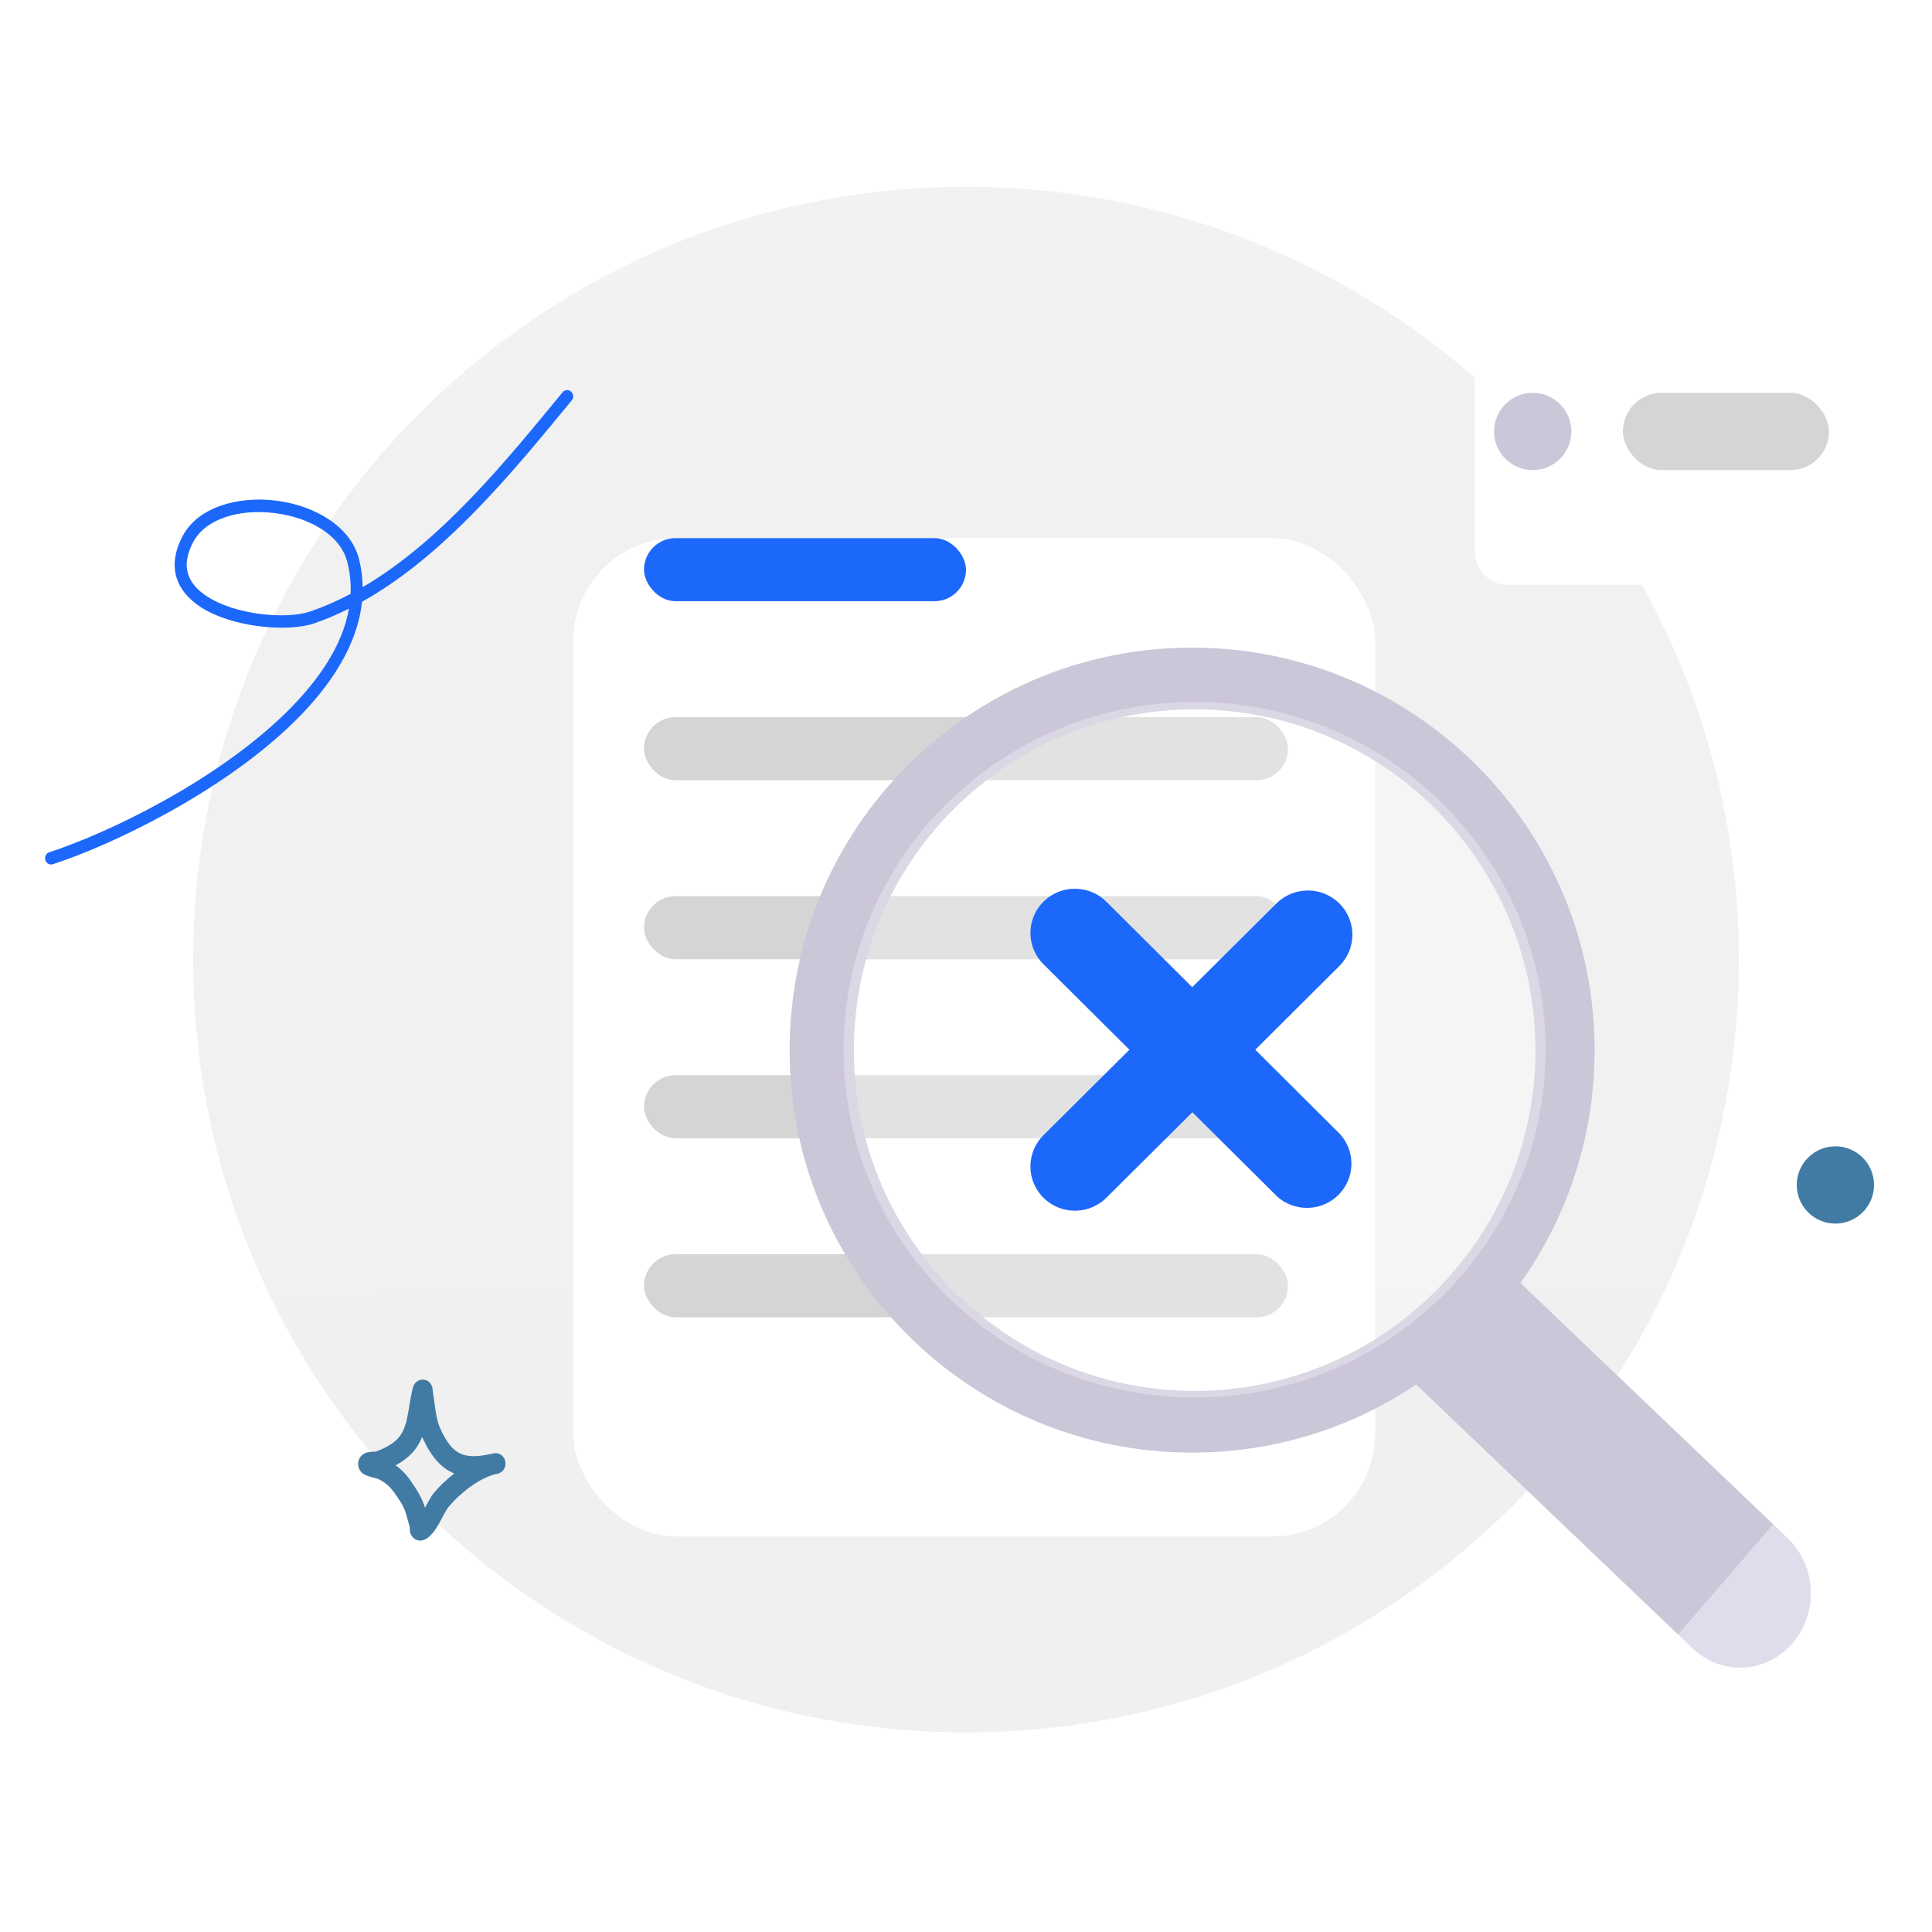 <svg width="300" height="300" viewBox="0 0 300 300" fill="none" xmlns="http://www.w3.org/2000/svg">
<g clip-path="url(#clip0_1413_1317)">
<path d="M150 269C216.274 269 270 215.274 270 149C270 82.726 216.274 29 150 29C83.726 29 30 82.726 30 149C30 215.274 83.726 269 150 269Z" fill="url(#paint0_linear_1413_1317)"/>
<g filter="url(#filter0_d_1413_1317)">
<rect x="89" y="63.556" width="124.537" height="155.029" rx="16" fill="white"/>
</g>
<rect x="100" y="83.556" width="50" height="9.8" rx="4.9" fill="#1C68FB"/>
<rect x="100" y="111.356" width="100" height="9.8" rx="4.9" fill="#D5D5D5"/>
<rect x="100" y="139.156" width="100" height="9.8" rx="4.9" fill="#D5D5D5"/>
<rect x="100" y="166.956" width="100" height="9.8" rx="4.9" fill="#D5D5D5"/>
<rect x="100" y="194.756" width="100" height="9.8" rx="4.9" fill="#D5D5D5"/>
<g filter="url(#filter1_d_1413_1317)">
<path d="M288.15 46.424H228.069C225.27 46.424 223 48.813 223 51.759V81.478C223 84.424 225.27 86.813 228.069 86.813H288.15C290.95 86.813 293.219 84.424 293.219 81.478V51.759C293.219 48.813 290.95 46.424 288.15 46.424Z" fill="white"/>
</g>
<path d="M238 73C241.314 73 244 70.314 244 67C244 63.686 241.314 61 238 61C234.686 61 232 63.686 232 67C232 70.314 234.686 73 238 73Z" fill="#CCC6D9"/>
<rect x="252" y="61" width="32" height="12" rx="6" fill="#D5D5D5"/>
<path fill-rule="evenodd" clip-rule="evenodd" d="M185.11 225.563C197.989 225.563 209.959 221.667 219.905 214.989L260.604 253.841L275.365 236.715L236.092 199.226C243.345 189.018 247.61 176.539 247.61 163.063C247.61 128.545 219.627 100.563 185.11 100.563C150.592 100.563 122.61 128.545 122.61 163.063C122.61 197.581 150.592 225.563 185.11 225.563ZM238.419 163.063C238.419 192.286 214.728 215.977 185.505 215.977C156.282 215.977 132.592 192.286 132.592 163.063C132.592 133.84 156.282 110.15 185.505 110.15C214.728 110.15 238.419 133.84 238.419 163.063Z" fill="#CCC6D9"/>
<g filter="url(#filter2_b_1413_1317)">
<path d="M185.5 217C215.6 217 240 192.823 240 163C240 133.177 215.6 109 185.5 109C155.4 109 131 133.177 131 163C131 192.823 155.4 217 185.5 217Z" fill="white" fill-opacity="0.3"/>
</g>
<path d="M194.923 163L208.112 149.862C209.348 148.562 210.025 146.835 209.999 145.047C209.974 143.259 209.248 141.552 207.976 140.287C206.704 139.023 204.986 138.301 203.187 138.276C201.388 138.251 199.65 138.923 198.342 140.151L185.124 153.289L171.935 140.151C171.3 139.484 170.537 138.95 169.691 138.58C168.845 138.211 167.933 138.014 167.009 138.001C166.085 137.988 165.168 138.159 164.312 138.504C163.456 138.85 162.678 139.362 162.024 140.012C161.371 140.661 160.855 141.434 160.508 142.285C160.16 143.136 159.988 144.048 160.001 144.967C160.014 145.885 160.212 146.791 160.584 147.632C160.955 148.473 161.493 149.231 162.165 149.862L175.376 163L162.165 176.138C161.493 176.769 160.955 177.527 160.584 178.368C160.212 179.209 160.014 180.115 160.001 181.033C159.988 181.952 160.16 182.863 160.508 183.715C160.855 184.566 161.371 185.339 162.024 185.988C162.678 186.637 163.456 187.15 164.312 187.496C165.168 187.841 166.085 188.012 167.009 187.999C167.933 187.986 168.845 187.789 169.691 187.42C170.537 187.05 171.3 186.516 171.935 185.849L185.153 172.711L198.372 185.849C199.692 187.004 201.405 187.616 203.164 187.559C204.922 187.503 206.592 186.782 207.834 185.544C209.076 184.305 209.796 182.643 209.848 180.896C209.9 179.148 209.279 177.446 208.112 176.138L194.923 163Z" fill="#1C68FB"/>
<path d="M260.601 253.843L275.362 236.717L277.585 238.84C279.742 240.899 281.033 243.775 281.175 246.836C281.317 249.898 280.297 252.893 278.341 255.163C276.384 257.433 273.651 258.792 270.742 258.941C267.833 259.09 264.987 258.017 262.83 255.958L260.607 253.836L260.601 253.843Z" fill="#E1DCEB"/>
<path fill-rule="evenodd" clip-rule="evenodd" d="M56.314 91.172C56.296 89.746 56.117 88.307 55.759 86.859C54.504 81.777 48.906 78.514 42.948 77.747C36.993 76.98 30.799 78.726 28.412 83.147C27.047 85.674 26.859 87.853 27.417 89.689C27.972 91.516 29.29 93.03 31.079 94.211C36.068 97.498 44.803 98.169 48.789 96.795C50.632 96.158 52.433 95.391 54.186 94.513C53.184 100.259 49.448 105.702 44.462 110.607C33.626 121.268 16.812 129.36 7.655 132.335C7.163 132.495 6.889 133.04 7.042 133.554C7.196 134.068 7.718 134.356 8.21 134.196C17.549 131.162 34.691 122.898 45.74 112.026C51.449 106.411 55.516 100.089 56.211 93.444C69.116 86.242 79.713 73.177 88.774 62.181C89.111 61.776 89.066 61.159 88.675 60.807C88.284 60.458 87.696 60.502 87.359 60.91C78.668 71.456 68.581 84 56.314 91.172ZM54.438 92.217C54.509 90.614 54.358 88.986 53.951 87.344C52.866 82.945 47.878 80.344 42.72 79.68C39.559 79.274 36.308 79.609 33.758 80.799C32.155 81.546 30.834 82.63 30.039 84.106C28.994 86.04 28.768 87.695 29.196 89.099C29.625 90.513 30.689 91.649 32.075 92.561C36.621 95.558 44.575 96.195 48.203 94.943C50.342 94.206 52.419 93.286 54.438 92.217Z" fill="#1C68FB"/>
<circle cx="285" cy="184" r="6" fill="#417BA4"/>
<path fill-rule="evenodd" clip-rule="evenodd" d="M58.384 225.394C59.455 224.993 60.582 224.459 61.451 223.686C62.483 222.769 62.903 221.587 63.184 220.343C63.546 218.744 63.691 217.042 64.13 215.441C64.292 214.846 64.605 214.621 64.739 214.522C65.078 214.27 65.421 214.202 65.743 214.228C66.125 214.257 66.65 214.409 66.996 215.083C67.045 215.18 67.109 215.327 67.152 215.528C67.183 215.676 67.204 216.137 67.237 216.328C67.32 216.797 67.389 217.266 67.455 217.737C67.672 219.306 67.797 220.639 68.483 222.081C69.414 224.038 70.347 225.235 71.612 225.766C72.835 226.279 74.298 226.182 76.167 225.78C76.345 225.735 76.521 225.696 76.695 225.664C77.519 225.513 78.307 226.082 78.469 226.946C78.631 227.809 78.107 228.65 77.29 228.84C77.12 228.88 76.952 228.917 76.786 228.952C74.26 229.61 71.336 231.958 69.637 234.014C69.114 234.648 68.347 236.421 67.565 237.551C66.987 238.386 66.339 238.935 65.794 239.13C65.429 239.261 65.122 239.24 64.868 239.174C64.498 239.079 64.192 238.868 63.957 238.533C63.829 238.35 63.71 238.104 63.653 237.791C63.626 237.64 63.623 237.257 63.624 237.083C63.464 236.506 63.269 235.943 63.127 235.36C62.788 233.971 62.123 233.092 61.333 231.93C60.594 230.843 59.8 230.159 58.636 229.614C58.485 229.575 57.263 229.26 56.832 229.08C56.202 228.815 55.901 228.371 55.792 228.132C55.607 227.727 55.588 227.373 55.625 227.077C55.68 226.641 55.866 226.268 56.196 225.967C56.4 225.78 56.705 225.598 57.114 225.509C57.429 225.44 58.267 225.4 58.384 225.394ZM65.551 223.13C65.607 223.263 65.668 223.396 65.731 223.531C67.095 226.397 68.62 227.998 70.474 228.774L70.536 228.799C69.296 229.768 68.173 230.851 67.316 231.889C66.962 232.317 66.495 233.205 65.989 234.115C65.53 232.545 64.779 231.435 63.836 230.045C63.114 228.985 62.359 228.187 61.43 227.537C62.151 227.148 62.838 226.692 63.437 226.16C64.434 225.273 65.093 224.246 65.551 223.13Z" fill="#417BA4"/>
</g>
<defs>
<filter id="filter0_d_1413_1317" x="59" y="53.556" width="184.537" height="215.029" filterUnits="userSpaceOnUse" color-interpolation-filters="sRGB">
<feFlood flood-opacity="0" result="BackgroundImageFix"/>
<feColorMatrix in="SourceAlpha" type="matrix" values="0 0 0 0 0 0 0 0 0 0 0 0 0 0 0 0 0 0 127 0" result="hardAlpha"/>
<feOffset dy="20"/>
<feGaussianBlur stdDeviation="15"/>
<feComposite in2="hardAlpha" operator="out"/>
<feColorMatrix type="matrix" values="0 0 0 0 0.571 0 0 0 0 0.571 0 0 0 0 0.571 0 0 0 0.19 0"/>
<feBlend mode="normal" in2="BackgroundImageFix" result="effect1_dropShadow_1413_1317"/>
<feBlend mode="normal" in="SourceGraphic" in2="effect1_dropShadow_1413_1317" result="shape"/>
</filter>
<filter id="filter1_d_1413_1317" x="216" y="37.424" width="96.219" height="66.389" filterUnits="userSpaceOnUse" color-interpolation-filters="sRGB">
<feFlood flood-opacity="0" result="BackgroundImageFix"/>
<feColorMatrix in="SourceAlpha" type="matrix" values="0 0 0 0 0 0 0 0 0 0 0 0 0 0 0 0 0 0 127 0" result="hardAlpha"/>
<feOffset dx="6" dy="4"/>
<feGaussianBlur stdDeviation="6.5"/>
<feComposite in2="hardAlpha" operator="out"/>
<feColorMatrix type="matrix" values="0 0 0 0 0.105 0 0 0 0 0.466 0 0 0 0 0.546 0 0 0 0.09 0"/>
<feBlend mode="normal" in2="BackgroundImageFix" result="effect1_dropShadow_1413_1317"/>
<feBlend mode="normal" in="SourceGraphic" in2="effect1_dropShadow_1413_1317" result="shape"/>
</filter>
<filter id="filter2_b_1413_1317" x="123" y="101" width="125" height="124" filterUnits="userSpaceOnUse" color-interpolation-filters="sRGB">
<feFlood flood-opacity="0" result="BackgroundImageFix"/>
<feGaussianBlur in="BackgroundImageFix" stdDeviation="4"/>
<feComposite in2="SourceAlpha" operator="in" result="effect1_backgroundBlur_1413_1317"/>
<feBlend mode="normal" in="SourceGraphic" in2="effect1_backgroundBlur_1413_1317" result="shape"/>
</filter>
<linearGradient id="paint0_linear_1413_1317" x1="149.075" y1="-10.075" x2="151.533" y2="411.347" gradientUnits="userSpaceOnUse">
<stop stop-color="#F2F2F2"/>
<stop offset="1" stop-color="#EFEFEF"/>
</linearGradient>
<clipPath id="clip0_1413_1317">
<rect width="300" height="300" fill="white"/>
</clipPath>
</defs>
</svg>
